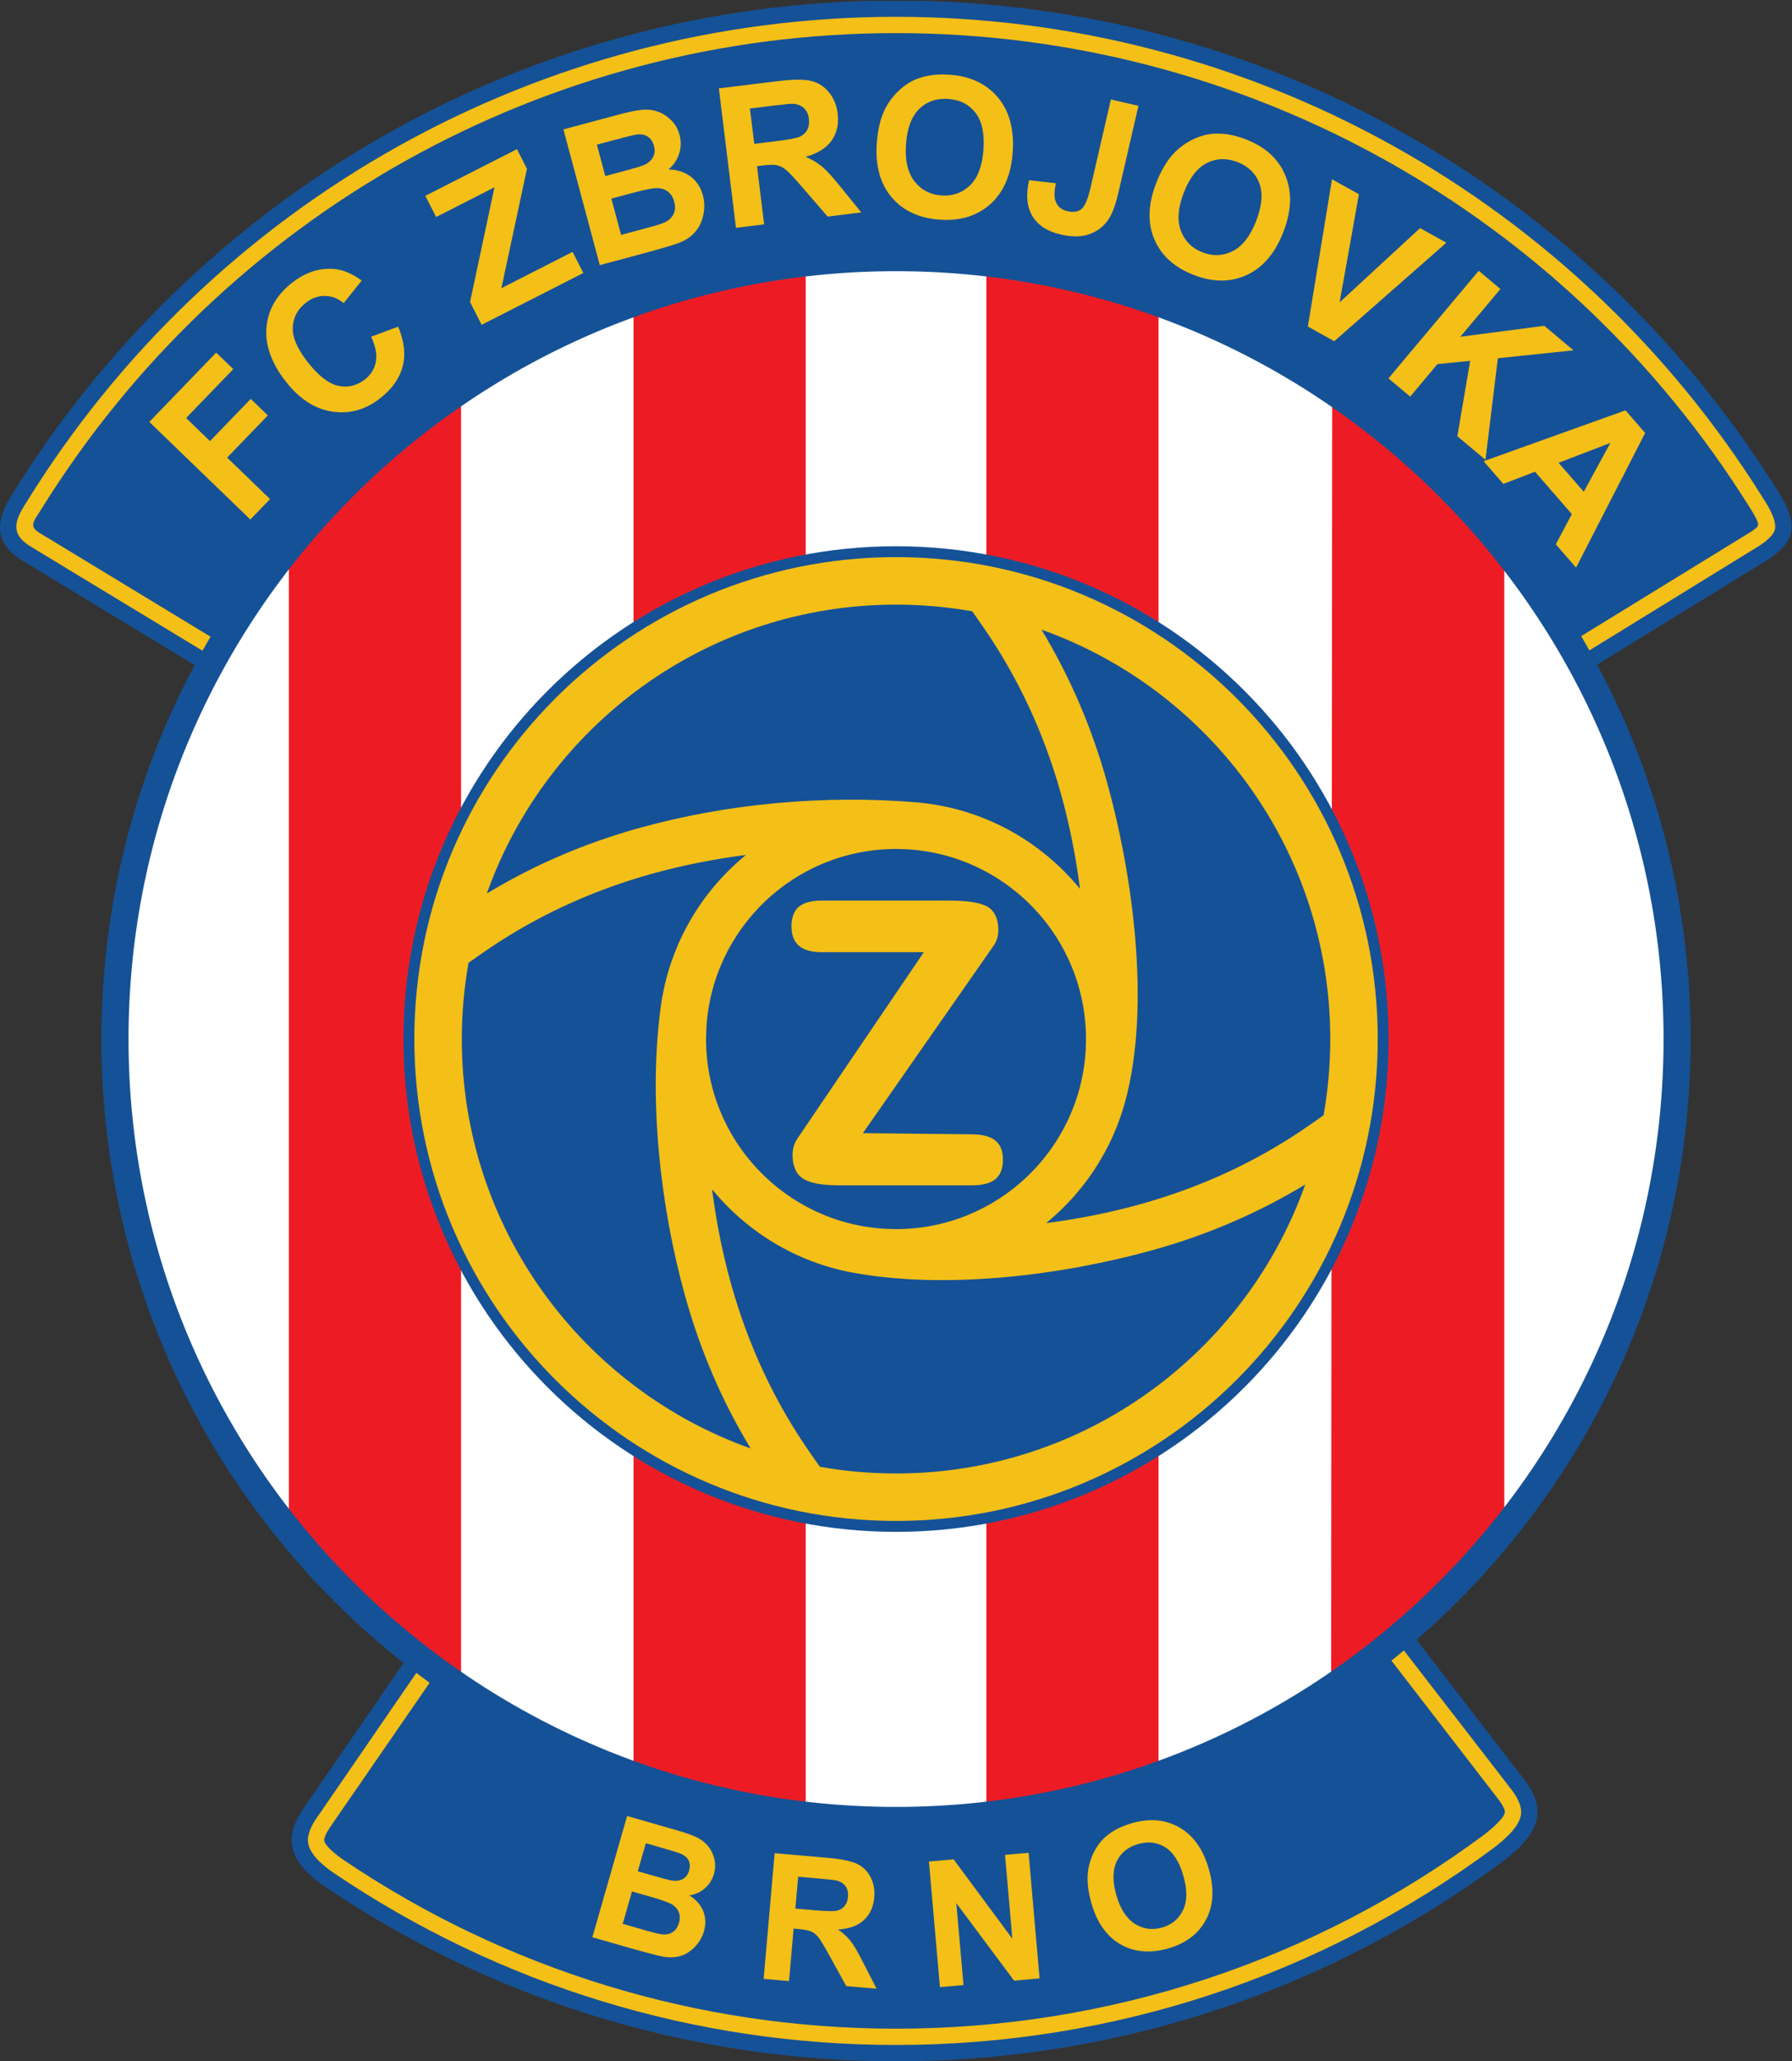 <?xml version="1.0" encoding="UTF-8" standalone="no"?>
<svg
   xmlns:dc="http://purl.org/dc/elements/1.1/"
   xmlns:cc="http://creativecommons.org/ns#"
   xmlns:rdf="http://www.w3.org/1999/02/22-rdf-syntax-ns#"
   xmlns:svg="http://www.w3.org/2000/svg"
   xmlns="http://www.w3.org/2000/svg"
   viewBox="0 0 361.293 415.4"
   height="339.081"
   width="294.915"
   xml:space="preserve"
   id="svg2"
   version="1.1"><rect x="0" y="0" width="361.293" height="415.4" fill="#333333" stroke="none"/><defs
     id="defs6"><clipPath
       id="clipPath20"
       clipPathUnits="userSpaceOnUse"><path
         id="path18"
         d="M 0,0 H 2709.68 V 3115 H 0 Z" /></clipPath></defs><g
     transform="matrix(1.333,0,0,-1.333,0,415.4)"
     id="g10"><g
       transform="scale(0.1)"
       id="g12"><g
         id="g14"><g
           clip-path="url(#clipPath20)"
           id="g16"><path
             id="path22"
             style="fill:#ffffff;fill-opacity:1;fill-rule:evenodd;stroke:none"
             d="m 2538.5,1543.91 c 0,-652.39 -532.13,-1181.262 -1188.63,-1181.262 -656.452,0 -1188.604,528.872 -1188.604,1181.262 0,652.42 532.152,1181.31 1188.604,1181.31 656.5,0 1188.63,-528.89 1188.63,-1181.31" /><path
             id="path24"
             style="fill:#ed1c24;fill-opacity:1;fill-rule:evenodd;stroke:none"
             d="M 1215.81,2729.86 V 370.25 L 961.07,426.531 V 2664.68 l 254.74,65.18 v 0" /><path
             id="path26"
             style="fill:none;stroke:#ed1c24;stroke-width:5.669;stroke-linecap:butt;stroke-linejoin:miter;stroke-miterlimit:2.414;stroke-dasharray:none;stroke-opacity:1"
             d="M 1215.81,2729.86 V 370.25 L 961.07,426.531 V 2664.68 l 254.74,65.18 z" /><path
             id="path28"
             style="fill:#ed1c24;fill-opacity:1;fill-rule:evenodd;stroke:none"
             d="M 694.516,2513.61 V 560.051 L 574.531,662.469 439.781,798.93 v 1502.1 l 123.285,115.18 131.45,97.4 v 0" /><path
             id="path30"
             style="fill:none;stroke:#ed1c24;stroke-width:5.669;stroke-linecap:butt;stroke-linejoin:miter;stroke-miterlimit:2.414;stroke-dasharray:none;stroke-opacity:1"
             d="M 694.516,2513.61 V 560.051 L 574.531,662.469 439.781,798.93 v 1502.1 l 123.285,115.18 131.45,97.4 z" /><path
             id="path32"
             style="fill:#ed1c24;fill-opacity:1;fill-rule:evenodd;stroke:none"
             d="m 1494.69,2729.86 254.75,-72.2 V 431.781 L 1494.69,377.289 V 2729.86" /><path
             id="path34"
             style="fill:none;stroke:#ed1c24;stroke-width:5.669;stroke-linecap:butt;stroke-linejoin:miter;stroke-miterlimit:2.414;stroke-dasharray:none;stroke-opacity:1"
             d="m 1494.69,2729.86 254.75,-72.2 V 431.781 l -254.75,-54.492 z" /><path
             id="path36"
             style="fill:#ed1c24;fill-opacity:1;fill-rule:evenodd;stroke:none"
             d="M 2272.43,2279.94 V 797.141 l -140,-133.7 -116.27,-89.359 1.55,1941.278 122.53,-97.54 132.19,-137.88 v 0" /><path
             id="path38"
             style="fill:none;stroke:#ed1c24;stroke-width:5.669;stroke-linecap:butt;stroke-linejoin:miter;stroke-miterlimit:2.414;stroke-dasharray:none;stroke-opacity:1"
             d="M 2272.43,2279.94 V 797.141 l -140,-133.7 -116.27,-89.359 1.55,1941.278 122.53,-97.54 132.19,-137.88 z" /><path
             id="path40"
             style="fill:#155196;fill-opacity:1;fill-rule:evenodd;stroke:none"
             d="m 1355.24,3115.5 c 562.59,0 1056.09,-296.15 1333.3,-740.96 35.02,-54.1 23.89,-78.58 -14.1,-103.99 l -276.7,-170.02 c -198.05,373.78 -590.57,625.01 -1042.5,625.01 -451.916,0 -843.642,-253.62 -1042.099,-626.11 L 34.004,2268.68 c -48.66,29.48 -36.785,66.92 -15.555,100.33 276.571,447.9 771.832,746.47 1336.791,746.49 v 0" /><path
             id="path42"
             style="fill:#f4bf17;fill-opacity:1;fill-rule:evenodd;stroke:none"
             d="m 2396.72,2128.57 264.41,162.73 c 7.71,5.14 19.78,13.89 22.9,22.9 4.75,13.41 -9.38,36.51 -16.16,46.96 l -0.23,0.36 c -282.54,453.36 -776.65,729.33 -1312.4,729.33 -538.006,0 -1034.025,-278.39 -1315.939,-734.98 -17.555,-27.6 -24.031,-47.05 7.461,-66.13 l 268.492,-162.67 15.625,21.91 -4.645,-0.01 -266.683,161.83 c -16.211,9.8 -8.301,17.98 0.566,31.93 277.828,449.92 766.231,723.5 1295.123,723.5 526.6,0 1013.15,-271.08 1291.53,-717.78 l 0.34,-0.5 c 1.82,-2.79 5.29,-8.43 8.25,-14.11 6.74,-12.99 4.37,-13.76 -7.57,-21.84 l -263.39,-161.81 12.32,-21.62 v 0" /><path
             id="path44"
             style="fill:#155196;fill-opacity:1;fill-rule:evenodd;stroke:none"
             d="M 2274.67,303.34 C 2017.71,112.832 1699.7,0 1355.24,0 1034.78,0 737.113,97.711 490.281,264.801 c -61.144,42.39 -58.738,79.687 -28.207,121.98 l 160.731,233.41 C 824.062,460.699 1078.53,365.289 1355.24,365.289 c 296.05,0 566.65,109.16 773.86,289.313 l 173.11,-224.543 c 40.08,-49.77 26.43,-85.399 -27.54,-126.719 v 0" /><path
             id="path46"
             style="fill:#f4bf17;fill-opacity:1;fill-rule:evenodd;stroke:none"
             d="M 635.559,595.68 482.066,372.34 c -7.511,-10.379 -16.539,-24.988 -16.347,-38.328 0.293,-20.262 23.636,-38.621 38.383,-48.821 252.082,-170.64 546.788,-260.543 851.138,-260.543 326.89,0 642.15,103.762 904.57,298.352 14.27,11.012 38.58,31.082 40.75,50.621 1.65,14.598 -8.8,30.25 -17.54,40.969 l -0.31,0.449 -163.47,211.441 -19.87,-14.101 163.92,-212.469 0.48,-0.621 c 3.4,-4.187 13.03,-17.008 12.34,-22.859 -1.1,-9.66 -23.96,-28.2 -31.18,-33.719 C 1986.84,151.238 1676.69,49.27 1355.24,49.27 c -299.3,0 -589.334,88.46 -837.248,256.231 -6.137,4.23 -27.519,20.191 -27.64,28.891 -0.071,6.418 8.117,18.589 11.668,23.539 l 154.507,224.031 -20.968,13.719 v 0" /><path
             id="path48"
             style="fill:#155196;fill-opacity:1;fill-rule:evenodd;stroke:none"
             d="m 1355.24,2290.45 c 411.35,0 744.98,-333.63 744.98,-745.03 0,-411.36 -333.63,-745.022 -744.98,-745.022 -411.396,0 -745.006,333.662 -745.006,745.022 0,411.4 333.61,745.03 745.006,745.03 v 0" /><path
             id="path50"
             style="fill:#f4bf17;fill-opacity:1;fill-rule:evenodd;stroke:none"
             d="m 1068.3,1560.71 -0.41,-15.29 c 0,-153.4 120.42,-278.82 271.86,-286.89 l 15.49,-0.45 c 153.72,0 279.27,120.77 286.97,272.48 l 0.34,14.86 c 0,153.68 -120.74,279.24 -272.48,286.98 l -14.83,0.36 c -153.56,0 -278.97,-120.5 -286.94,-272.05 z m 67.01,-634.19 c -43.48,71.679 -76.21,148.51 -98.98,230.03 -37.529,134.57 -55.838,296.87 -37.014,437.2 12.424,92.46 60.064,173.77 128.944,230.02 -48.12,-6.22 -95.84,-15.56 -142.647,-28.62 -92.996,-25.92 -179.273,-65.9 -258.347,-121.36 l -18.653,-13.1 c -6.636,-37.45 -10.14,-75.93 -10.14,-115.27 0,-285.49 182.297,-528.48 436.837,-618.9 z m 838.87,399.01 c -71.75,-43.49 -148.52,-76.25 -230,-99.01 -136.35,-37.96 -311.62,-60.31 -453.8,-34.35 -85.58,15.58 -160.54,61.54 -213.42,126.24 6.23,-48.12 15.53,-95.74 28.57,-142.54 25.94,-93.03 65.9,-179.331 121.38,-258.401 l 13.12,-18.699 c 37.41,-6.641 75.91,-10.11 115.21,-10.11 285.52,0 528.45,182.36 618.94,436.87 z m -398.97,838.83 c 43.45,-71.72 76.22,-148.51 98.97,-229.99 38.85,-139.48 67.01,-339.56 27.51,-483.94 -19.98,-73.02 -62.44,-136.73 -119.4,-183.28 48.09,6.22 95.82,15.58 142.57,28.6 93.03,25.96 179.26,65.84 258.36,121.33 l 18.67,13.14 c 6.64,37.4 10.11,75.94 10.11,115.2 0,285.5 -182.28,528.48 -436.79,618.94 z M 1385.6,1903.32 c 99.84,-8.35 188.05,-57.59 247.91,-130.9 -6.22,48.17 -15.5,95.85 -28.54,142.65 -25.92,93.03 -65.87,179.29 -121.4,258.38 l -13.09,18.63 c -37.4,6.62 -75.91,10.11 -115.24,10.11 -285.49,0 -528.463,-182.27 -618.916,-436.76 71.699,43.47 148.488,76.18 230.024,98.92 133.042,37.12 281.192,50.51 419.252,38.97 z m -30.36,370.69 c 402.35,0 728.58,-326.23 728.58,-728.59 0,-402.31 -326.26,-728.51 -728.58,-728.51 -402.318,0 -728.568,326.2 -728.568,728.51 0,402.36 326.25,728.59 728.568,728.59 v 0" /><path
             id="path52"
             style="fill:#155196;fill-opacity:1;fill-rule:evenodd;stroke:none"
             d="m 1355.24,2706.29 c 641.02,0 1160.88,-519.85 1160.88,-1160.87 0,-641.01 -519.86,-1160.881 -1160.88,-1160.881 -641.041,0 -1160.849,519.871 -1160.849,1160.881 0,641.02 519.808,1160.87 1160.849,1160.87 z m 0,41.05 c 663.71,0 1201.9,-538.2 1201.9,-1201.92 0,-663.67 -538.22,-1201.889 -1201.9,-1201.889 -663.678,0 -1201.9,538.219 -1201.9,1201.889 0,663.72 538.222,1201.92 1201.9,1201.92 v 0" /><path
             id="path54"
             style="fill:#f4bf17;fill-opacity:1;fill-rule:evenodd;stroke:none"
             d="m 1243.04,1676.71 c -15.59,0 -27.06,3.28 -34.59,9.71 -7.53,6.43 -11.33,16.17 -11.33,29.24 0,13.53 3.7,23.48 11.04,29.7 7.34,6.24 18.91,9.41 34.88,9.41 h 192.03 c 29.77,0 49.74,-3.43 59.78,-10.1 10.11,-6.7 15.17,-18.37 15.17,-34.92 0,-5.08 -0.97,-10.22 -2.82,-15.17 -1.99,-5.05 -5.47,-9.59 -9.01,-14.66 l -193.1,-276.79 164.8,-1.72 c 16.03,-0.21 27.85,-3.17 35.52,-9.39 7.71,-6.22 11.55,-15.89 11.55,-28.98 0,-13.34 -3.84,-23.17 -11.41,-29.46 -7.63,-6.22 -19.53,-9.32 -35.66,-9.32 h -200.16 c -26.56,0 -45.03,3.44 -55.45,10.34 -10.35,6.85 -15.56,18.85 -15.56,35.83 0,5.57 0.93,10.9 2.77,15.78 1.79,4.85 4.93,9.42 8.46,14.54 l 187.32,275.96 h -154.23 v 0" /><path
             id="path56"
             style="fill:#f4bf17;fill-opacity:1;fill-rule:nonzero;stroke:none"
             d="m 2395.41,2372.86 40.29,73.81 -78.39,-30.06 38.1,-43.75 z m -11.65,-114.75 -30.61,35.26 24.24,45.67 -55.73,64.07 -47.89,-18.47 -29.83,34.37 214.6,76.91 29.73,-34.23 -104.51,-203.58 z m -283.74,286.13 136.55,162.72 32.81,-27.57 -60.62,-72.25 127,16.57 44.18,-37.08 -114.45,-11.98 -18.74,-153.54 -42.53,35.68 19.39,113.89 -49.51,-4.85 -41.22,-49.15 -32.86,27.56 z m -121.91,78.38 36.54,222.61 40.7,-22.58 -29.22,-163.53 121.71,112.29 39.81,-22.08 -169.56,-148.9 -39.98,22.19 z m -187.92,201.63 c -8.64,-22.45 -9.95,-41.5 -4.07,-57.05 5.99,-15.59 16.92,-26.41 32.84,-32.53 15.98,-6.12 31.28,-5.42 45.93,2.18 14.64,7.6 26.37,22.83 35.24,45.83 8.7,22.73 10.21,41.59 4.57,56.63 -5.67,14.97 -16.78,25.66 -33.21,31.99 -16.57,6.34 -32.05,5.77 -46.48,-1.67 -14.44,-7.44 -26.06,-22.52 -34.82,-45.38 z m -41.74,14.47 c 7.73,20.25 17.25,36.03 28.56,47.43 8.39,8.32 18.02,15.06 28.92,20.1 10.83,5 21.69,7.66 32.45,7.99 14.4,0.5 29.64,-2.36 45.76,-8.58 29.26,-11.2 49.17,-29.22 59.72,-54.11 10.59,-24.84 9.73,-53.39 -2.68,-85.68 -12.31,-32.06 -30.67,-53.72 -55.01,-65.13 -24.3,-11.38 -51.09,-11.5 -80.17,-0.35 -29.47,11.36 -49.48,29.35 -60.03,54 -10.49,24.68 -9.66,52.81 2.48,84.33 z m -68.25,127.19 41.7,-9.62 -30.29,-131.04 c -3.91,-17.09 -8.48,-29.93 -13.64,-38.46 -6.82,-11.12 -16.37,-19.1 -28.68,-23.93 -12.34,-4.84 -27.19,-5.24 -44.59,-1.2 -20.45,4.7 -34.87,13.99 -43.25,28.02 -8.35,13.96 -10.07,32.03 -4.99,54.15 l 40.41,-4.56 c -2.28,-11.98 -2.45,-20.73 -0.63,-26.35 2.85,-8.46 8.88,-13.77 18.09,-15.9 9.28,-2.13 16.53,-1.01 21.59,3.44 5.09,4.42 9.56,15 13.41,31.8 l 30.87,133.65 z m -309.91,-67.93 c -1.68,-24 2.57,-42.58 12.8,-55.73 10.22,-13.17 23.82,-20.34 40.9,-21.5 17.03,-1.21 31.47,3.93 43.32,15.48 11.76,11.55 18.5,29.57 20.19,54.13 1.72,24.28 -2.34,42.75 -12.14,55.49 -9.83,12.69 -23.55,19.65 -41.19,20.87 -17.64,1.22 -32.25,-3.85 -43.92,-15.18 -11.58,-11.33 -18.29,-29.14 -19.96,-53.56 z m -44.19,1.63 c 1.51,21.63 6,39.5 13.49,53.7 5.56,10.42 12.79,19.69 21.75,27.68 8.95,7.96 18.47,13.68 28.69,17.14 13.65,4.69 29.01,6.39 46.28,5.19 31.25,-2.2 55.52,-13.62 72.95,-34.3 17.36,-20.66 24.86,-48.27 22.45,-82.73 -2.4,-34.25 -13.58,-60.32 -33.56,-78.37 -19.94,-18 -45.51,-25.94 -76.56,-23.76 -31.52,2.2 -55.94,13.6 -73.18,34.07 -17.24,20.55 -24.66,47.69 -22.31,81.38 z m -185.27,-0.86 31.46,3.85 c 20.38,2.49 33.05,4.9 37.96,7.26 4.82,2.34 8.46,5.81 10.83,10.37 2.34,4.58 3.19,10.03 2.38,16.38 -0.86,7.09 -3.51,12.56 -7.79,16.48 -4.33,3.89 -10.02,5.96 -17.11,6.3 -3.47,0.03 -13.85,-0.99 -31.12,-3.1 l -33.2,-4.09 6.59,-53.45 z m -27.68,-126.93 -25.89,210.82 89.63,11.02 c 22.53,2.75 39.14,2.87 49.78,0.32 10.68,-2.5 19.72,-8.25 27.04,-17.15 7.31,-8.97 11.72,-19.65 13.26,-32.11 1.94,-15.8 -1.14,-29.49 -9.11,-40.93 -8.05,-11.4 -21.19,-19.65 -39.37,-24.57 9.9,-4.26 18.22,-9.21 25.03,-14.92 6.75,-5.69 16.21,-16.09 28.38,-31.23 l 30.82,-37.98 -50.91,-6.25 -36.41,42.11 c -12.93,15.06 -21.66,24.47 -26.22,28.23 -4.56,3.78 -9.16,6.13 -13.91,7.22 -4.72,1.01 -11.91,0.92 -21.74,-0.29 l -8.58,-1.05 10.8,-88.02 -42.6,-5.22 z m -188.494,44.16 14.735,-54.86 38.265,10.29 c 14.973,4 24.324,6.92 28.104,8.85 5.9,2.75 10.18,6.86 12.86,12.2 2.72,5.37 3.11,11.73 1.15,19 -1.66,6.15 -4.56,10.95 -8.68,14.47 -4.16,3.48 -9.3,5.5 -15.469,5.93 -6.152,0.43 -18.668,-1.87 -37.492,-6.91 l -33.473,-8.97 z m -21.863,81.6 12.703,-47.46 27.145,7.27 c 16.144,4.35 26.093,7.25 29.91,8.8 6.859,2.7 11.773,6.64 14.75,11.77 2.992,5.15 3.574,11.06 1.769,17.72 -1.683,6.32 -4.797,11.03 -9.347,14.05 -4.59,3.03 -10.453,4.03 -17.52,3 -4.265,-0.62 -16.09,-3.56 -35.617,-8.79 l -23.793,-6.36 z m -50.605,23.05 82.031,21.99 c 16.246,4.35 28.515,6.91 36.926,7.67 8.296,0.81 16.191,-0.12 23.652,-2.72 7.443,-2.61 14.173,-6.89 20.303,-12.95 6.1,-5.98 10.38,-13.44 12.73,-22.29 2.59,-9.61 2.34,-19.13 -0.65,-28.53 -3.04,-9.42 -8.47,-17.32 -16.23,-23.71 13.44,-0.29 24.76,-3.92 33.82,-10.86 9.06,-6.98 15.18,-16.42 18.36,-28.25 2.49,-9.33 2.78,-18.98 0.77,-28.98 -1.98,-9.95 -5.98,-18.63 -12.08,-25.89 -6.11,-7.27 -14.5,-12.99 -25.19,-17.19 -6.7,-2.56 -23.24,-7.51 -49.626,-14.76 l -69.848,-18.72 -54.968,205.19 z M 728.5,2625.21 l -17.547,34.46 36.875,173.43 -88.187,-44.95 -16.317,32.04 138.555,70.58 15.109,-29.68 -38.625,-180.5 107.676,54.87 16.281,-31.89 -153.82,-78.36 z m -167.117,-18 40.824,15.21 c 9.281,-22.23 11.531,-42.29 6.773,-60.32 -4.742,-17.95 -16.125,-34 -34.109,-48.03 -22.191,-17.36 -46.41,-24.05 -72.559,-20.05 -26.175,4.05 -49.585,19.19 -70.117,45.5 -21.773,27.87 -31.457,55.14 -29.152,81.8 2.34,26.63 15.25,49.13 38.695,67.44 20.453,15.98 41.821,22.95 64.082,20.83 13.203,-1.17 26.922,-7.02 41.227,-17.45 l -27.246,-34.12 c -8.715,7.15 -18.207,10.8 -28.469,10.88 -10.215,0.12 -19.785,-3.35 -28.742,-10.36 -12.41,-9.68 -19.031,-22 -19.77,-36.96 -0.789,-14.92 6.653,-32.33 22.242,-52.31 16.54,-21.18 32.083,-33.28 46.692,-36.29 14.664,-3.06 28.07,0.19 40.258,9.71 8.957,7.03 14.492,15.88 16.468,26.66 2.012,10.75 -0.378,23.37 -7.097,37.86 z m -182.785,-276.33 -152.77,147.54 101.129,104.77 25.875,-24.96 -71.34,-73.9 36.113,-34.91 61.649,63.79 25.851,-24.96 -61.574,-63.79 64.91,-62.71 -29.843,-30.87 v 0" /><path
             id="path58"
             style="fill:#f4bf17;fill-opacity:1;fill-rule:nonzero;stroke:none"
             d="m 1688.58,250.801 c 5.95,-20.692 15.31,-35.031 27.92,-43.031 12.69,-7.95 26.37,-9.77 41.13,-5.579 14.7,4.2 25.33,13 31.73,26.411 6.35,13.269 6.56,30.519 0.47,51.796 -6.01,21.012 -15.08,35.313 -27.25,43.051 -12.21,7.699 -25.93,9.352 -41.16,4.949 -15.3,-4.296 -26.06,-13.066 -32.42,-26.269 -6.29,-13.09 -6.5,-30.18 -0.42,-51.328 z m -37.74,-12.172 c -5.36,18.742 -7.08,35.172 -5.09,49.48 1.48,10.45 4.75,20.493 9.8,30.012 5.12,9.391 11.41,17.219 18.97,23.238 10.04,8.18 22.49,14.313 37.44,18.602 27.02,7.777 51.03,5.539 72.03,-6.531 21.04,-12.071 35.82,-33.078 44.39,-62.918 8.46,-29.602 7.05,-55.071 -4.27,-76.391 -11.31,-21.281 -30.42,-35.832 -57.3,-43.562 -27.27,-7.739 -51.3,-5.68 -72.17,6.3 -20.87,12.063 -35.45,32.692 -43.8,61.77 z m -229.22,-126.551 -16.63,189.91 37.33,3.301 88.87,-120.039 -11.1,126.781 35.65,3.168 16.6,-189.91 -38.5,-3.437 -87.42,117.23 10.86,-123.902 -35.66,-3.102 z m -218.64,118.781 28.33,-2.468 c 18.42,-1.582 30,-1.832 34.69,-0.692 4.71,1.141 8.55,3.5 11.47,7.121 2.92,3.539 4.66,8.18 5.12,13.852 0.58,6.469 -0.67,11.719 -3.75,15.988 -3.05,4.192 -7.66,7.121 -13.8,8.699 -3.06,0.661 -12.36,1.723 -27.95,3.063 l -29.88,2.637 -4.23,-48.2 z m -47.96,-106.269 16.59,189.988 80.78,-7.047 c 20.28,-1.851 34.86,-4.84 43.78,-9.039 8.91,-4.16 15.73,-10.902 20.53,-20.113 4.76,-9.289 6.6,-19.418 5.62,-30.668 -1.24,-14.231 -6.48,-25.652 -15.65,-34.242 -9.16,-8.5 -22.26,-13.27 -39.14,-14.199 7.93,-5.61 14.31,-11.508 19.19,-17.77 4.88,-6.219 11.22,-17.16 19.08,-32.738 l 20.01,-39.09 -45.85,3.988 -24.15,43.801 c -8.56,15.648 -14.46,25.551 -17.74,29.668 -3.28,4.133 -6.95,7.121 -10.86,8.871 -3.94,1.859 -10.29,3.059 -19.14,3.879 l -7.75,0.703 -6.93,-79.363 -38.37,3.371 z M 955.879,256.789 941.863,207.832 976.074,198 c 13.34,-3.82 21.918,-5.922 25.716,-6.148 5.79,-0.661 10.99,0.539 15.54,3.398 4.55,2.922 7.81,7.629 9.68,14.09 1.56,5.469 1.54,10.551 0,15.121 -1.6,4.648 -4.64,8.57 -9.14,11.758 -4.56,3.172 -15.27,7.16 -32.1,12 l -29.891,8.57 z m 20.937,72.883 -12.171,-42.352 24.238,-6.988 c 14.437,-4.121 23.447,-6.461 27.077,-7.043 6.51,-1.07 12.13,-0.309 16.81,2.231 4.64,2.621 7.82,6.851 9.52,12.832 1.64,5.636 1.41,10.718 -0.7,15.16 -2.12,4.398 -6.16,7.867 -12.11,10.347 -3.52,1.473 -14.02,4.77 -31.437,9.731 l -21.227,6.082 z m -28.316,41.148 73.3,-21 c 14.47,-4.191 25.17,-7.871 31.94,-11.179 6.77,-3.231 12.41,-7.551 16.95,-13.02 4.52,-5.473 7.75,-11.871 9.63,-19.359 1.94,-7.364 1.75,-15.133 -0.5,-23 -2.44,-8.633 -7.05,-15.821 -13.67,-21.703 -6.72,-5.84 -14.56,-9.418 -23.44,-10.758 10.19,-6.391 17.2,-14.403 20.95,-23.922 3.76,-9.59 4.12,-19.668 1.08,-30.231 -2.39,-8.32 -6.63,-15.878 -12.79,-22.648 -6.13,-6.738 -13.23,-11.59 -21.3,-14.371 -8.02,-2.707 -17.15,-3.231 -27.33,-1.508 -6.324,1.059 -21.332,4.949 -44.984,11.551 l -62.402,17.84 52.566,183.308 v 0" /></g></g></g></g></svg>